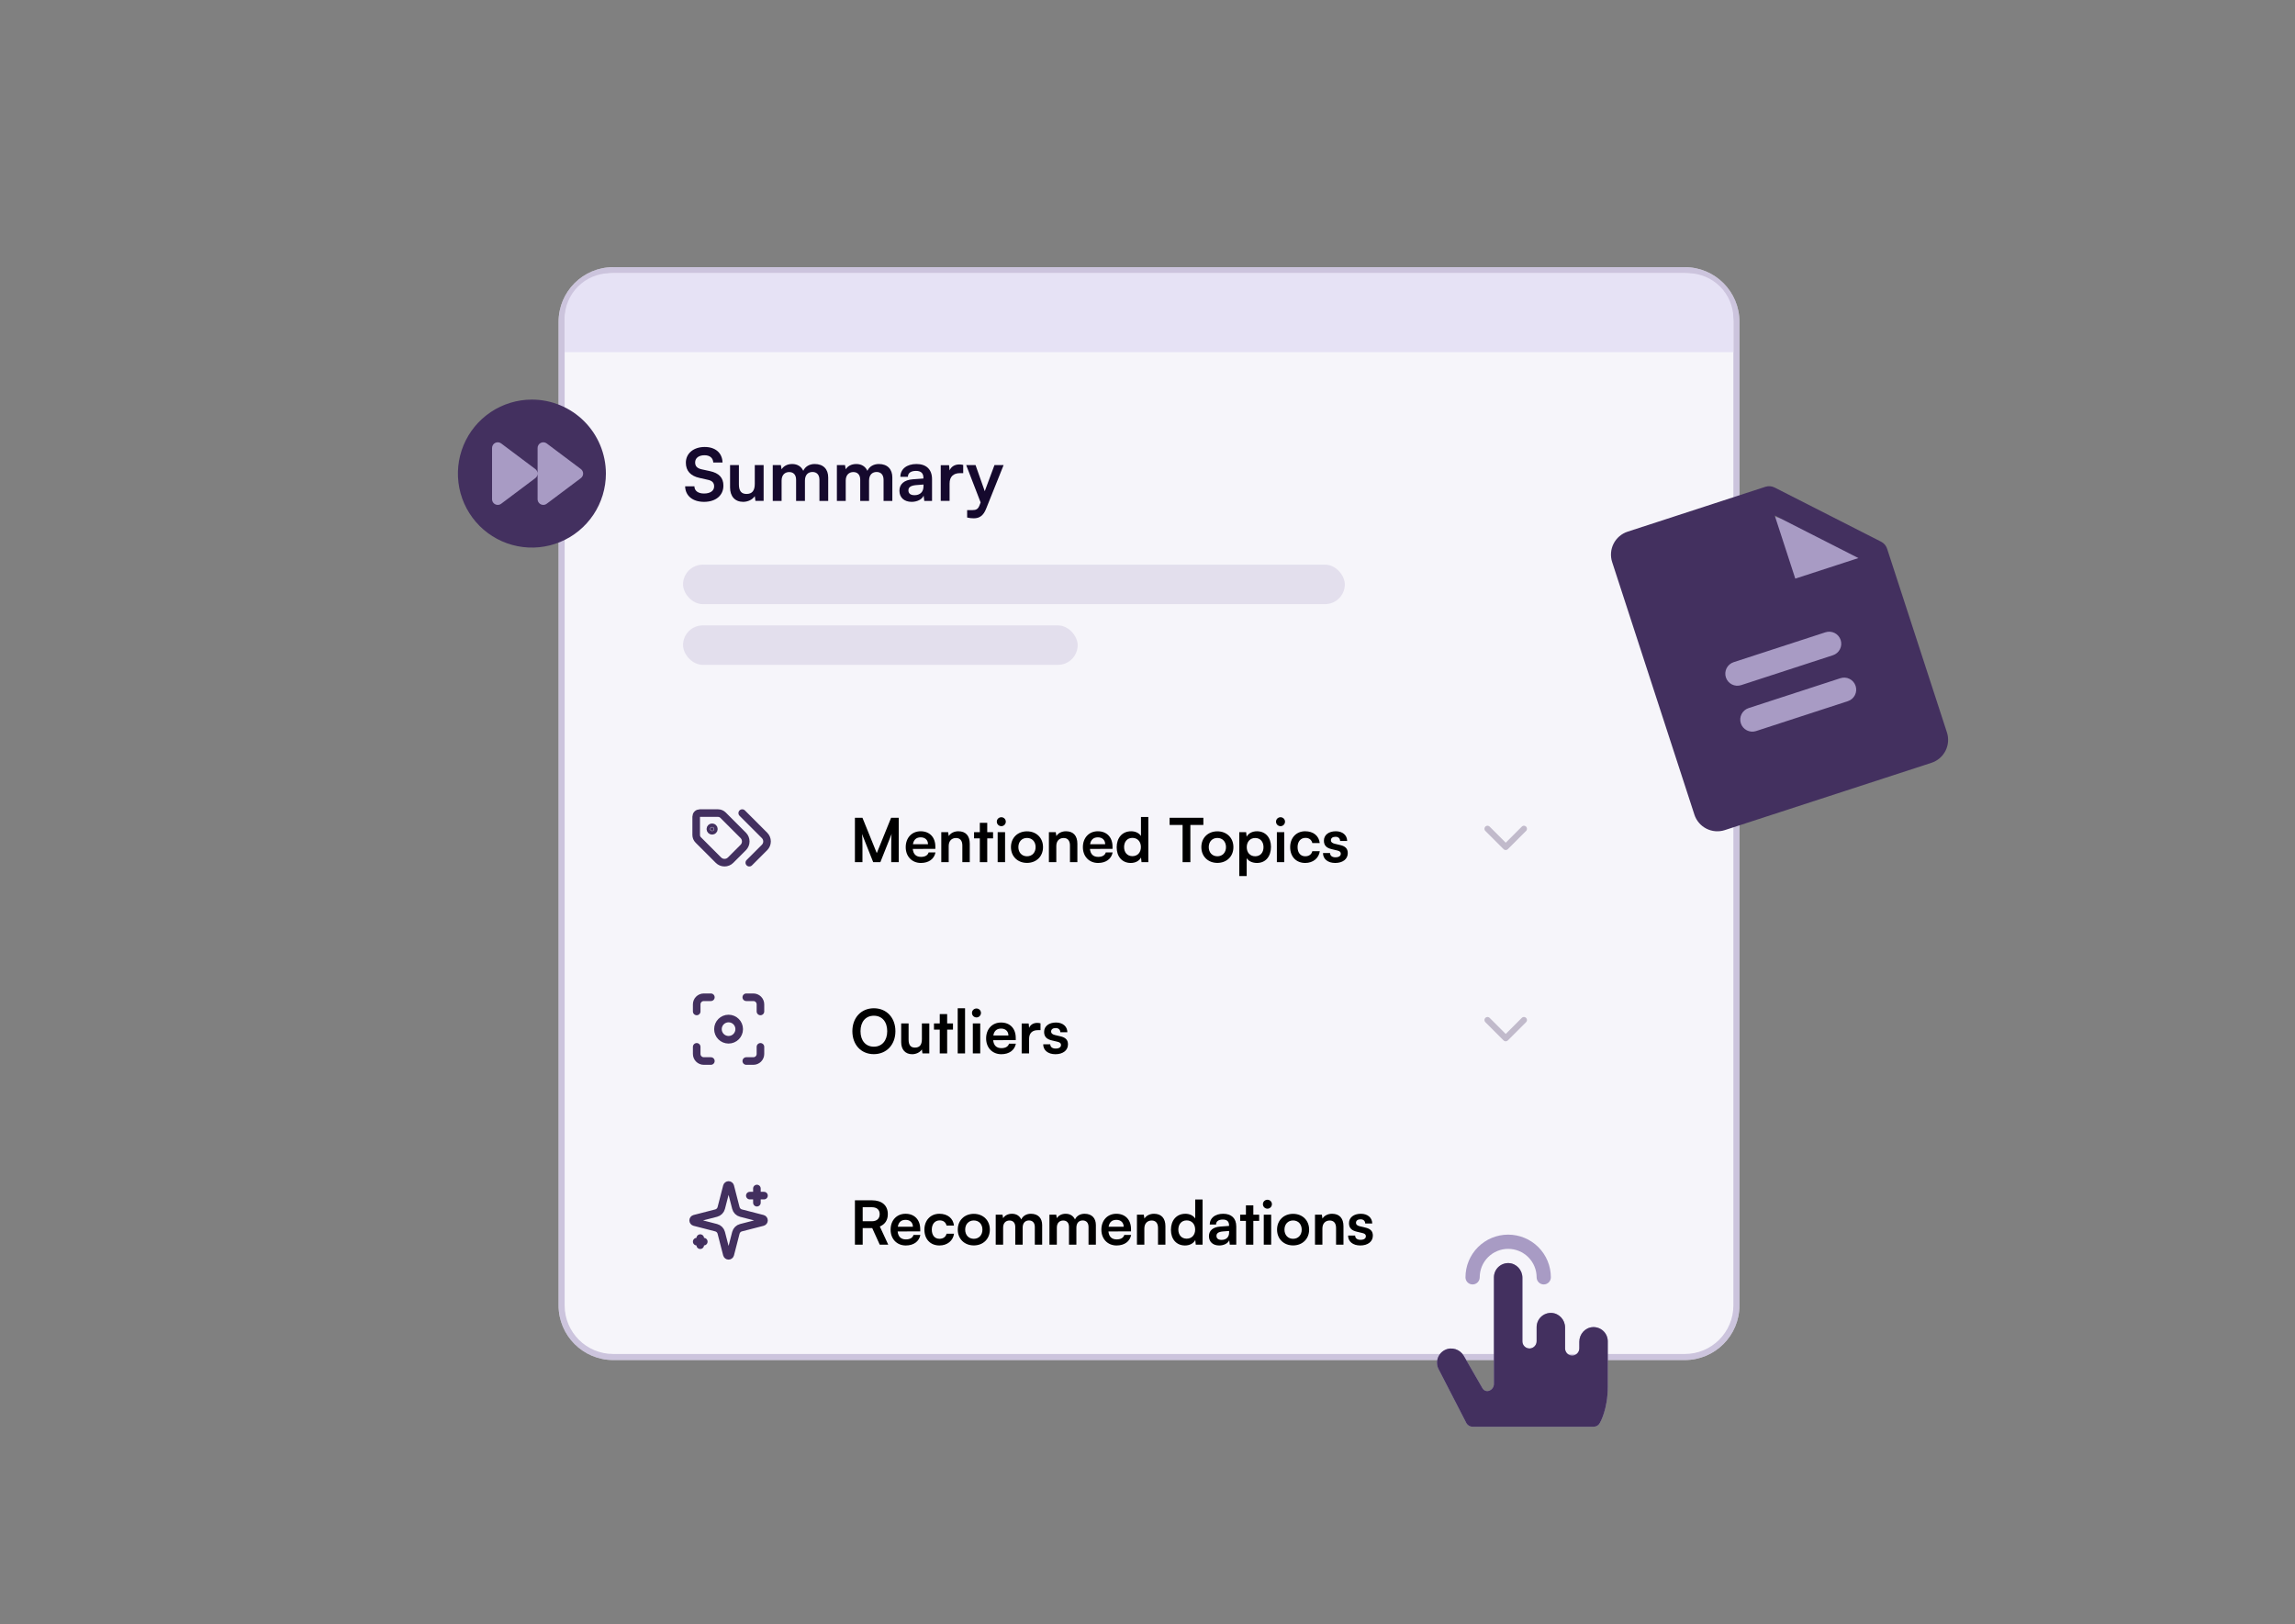 <svg width="756" height="535" viewBox="0 0 756 535" fill="none" xmlns="http://www.w3.org/2000/svg">
<rect x="0" y="0" width="756" height="535" fill="#808080" stroke="none"/>
<path d="M184 106C184 96.059 192.059 88 202 88H555C564.941 88 573 96.059 573 106V430C573 439.941 564.941 448 555 448H202C192.059 448 184 439.941 184 430V106Z" fill="#F6F5FA"/>
<path d="M202 89H555C564.389 89 572 96.611 572 106V430C572 439.389 564.389 447 555 447H202C192.611 447 185 439.389 185 430V106C185 96.611 192.611 89 202 89Z" stroke="#A99BC4" stroke-opacity="0.54" stroke-width="2"/>
<path d="M186 105C186 96.716 192.716 90 201 90H556C564.284 90 571 96.716 571 105V116H186V105Z" fill="#E6E2F5"/>
<path d="M318.588 170.467V168.031H320.331C321.477 168.031 322.193 167.769 322.695 166.384L323.029 165.5L318.277 153.203H321.358L324.39 161.799L327.59 153.203H330.598L324.82 167.625C323.936 169.822 322.695 170.729 320.761 170.729C319.949 170.729 319.232 170.634 318.588 170.467Z" fill="#15092D"/>
<path d="M317.293 153.155V155.854H316.218C314.117 155.854 312.804 156.976 312.804 159.268V164.999H309.891V153.227H312.637L312.804 154.946C313.305 153.776 314.427 152.988 316.003 152.988C316.409 152.988 316.815 153.036 317.293 153.155Z" fill="#15092D"/>
<path d="M300.317 165.31C297.809 165.31 296.281 163.853 296.281 161.633C296.281 159.46 297.857 158.099 300.651 157.884L304.185 157.621V157.359C304.185 155.759 303.23 155.114 301.749 155.114C300.03 155.114 299.075 155.83 299.075 157.072H296.592C296.592 154.517 298.693 152.846 301.893 152.846C305.068 152.846 307.026 154.565 307.026 157.836V165H304.471L304.256 163.256C303.755 164.474 302.155 165.31 300.317 165.31ZM301.272 163.113C303.063 163.113 304.209 162.039 304.209 160.224V159.603L301.749 159.794C299.935 159.961 299.242 160.558 299.242 161.513C299.242 162.588 299.958 163.113 301.272 163.113Z" fill="#15092D"/>
<path d="M278.593 165H275.68V153.204H278.354L278.593 154.589C279.19 153.61 280.384 152.846 282.079 152.846C283.87 152.846 285.111 153.729 285.732 155.09C286.329 153.729 287.714 152.846 289.505 152.846C292.37 152.846 293.946 154.565 293.946 157.287V165H291.057V158.051C291.057 156.356 290.15 155.472 288.765 155.472C287.356 155.472 286.281 156.38 286.281 158.314V165H283.368V158.027C283.368 156.38 282.485 155.496 281.1 155.496C279.715 155.496 278.593 156.404 278.593 158.314V165Z" fill="#15092D"/>
<path d="M257.468 165H254.555V153.204H257.229L257.468 154.589C258.065 153.61 259.259 152.846 260.954 152.846C262.745 152.846 263.986 153.729 264.607 155.09C265.204 153.729 266.589 152.846 268.38 152.846C271.245 152.846 272.821 154.565 272.821 157.287V165H269.932V158.051C269.932 156.356 269.025 155.472 267.64 155.472C266.231 155.472 265.156 156.38 265.156 158.314V165H262.243V158.027C262.243 156.38 261.36 155.496 259.975 155.496C258.59 155.496 257.468 156.404 257.468 158.314V165Z" fill="#15092D"/>
<path d="M248.635 153.203H251.548V164.999H248.849L248.635 163.423C247.918 164.545 246.39 165.309 244.814 165.309C242.092 165.309 240.492 163.471 240.492 160.581V153.203H243.405V159.555C243.405 161.799 244.289 162.707 245.912 162.707C247.751 162.707 248.635 161.632 248.635 159.387V153.203Z" fill="#15092D"/>
<path d="M225.93 152.416C225.93 149.36 228.461 147.234 232.138 147.234C235.672 147.234 237.917 149.192 238.012 152.344H234.956C234.884 150.84 233.81 149.956 232.091 149.956C230.204 149.956 228.987 150.864 228.987 152.32C228.987 153.562 229.655 154.254 231.112 154.589L233.858 155.186C236.842 155.83 238.299 157.359 238.299 159.961C238.299 163.209 235.768 165.31 231.924 165.31C228.199 165.31 225.763 163.328 225.691 160.2H228.748C228.772 161.68 229.966 162.564 231.924 162.564C233.953 162.564 235.243 161.68 235.243 160.224C235.243 159.054 234.646 158.361 233.213 158.051L230.443 157.43C227.482 156.786 225.93 155.09 225.93 152.416Z" fill="#15092D"/>
<rect x="225" y="186" width="218" height="13" rx="6.5" fill="#A89AC4" fill-opacity="0.24"/>
<rect x="225" y="206" width="130" height="13" rx="6.5" fill="#A89AC4" fill-opacity="0.24"/>
<path d="M435.812 280.998H438.133C438.153 281.858 438.793 282.398 439.913 282.398C441.053 282.398 441.673 281.938 441.673 281.218C441.673 280.718 441.413 280.358 440.533 280.158L438.753 279.738C436.973 279.338 436.113 278.498 436.113 276.918C436.113 274.978 437.753 273.818 440.033 273.818C442.253 273.818 443.753 275.098 443.773 277.018H441.452C441.432 276.178 440.872 275.638 439.932 275.638C438.972 275.638 438.413 276.078 438.413 276.818C438.413 277.378 438.853 277.738 439.693 277.938L441.473 278.358C443.133 278.738 443.973 279.498 443.973 281.018C443.973 283.018 442.273 284.258 439.833 284.258C437.373 284.258 435.812 282.938 435.812 280.998Z" fill="black"/>
<path d="M424.996 279.038C424.996 275.978 427.016 273.818 429.936 273.818C432.636 273.818 434.476 275.318 434.736 277.698H432.296C432.016 276.578 431.196 275.998 430.036 275.998C428.476 275.998 427.436 277.178 427.436 279.038C427.436 280.898 428.396 282.058 429.956 282.058C431.176 282.058 432.036 281.458 432.296 280.378H434.756C434.456 282.678 432.536 284.258 429.956 284.258C426.956 284.258 424.996 282.178 424.996 279.038Z" fill="black"/>
<path d="M421.836 272.139C420.996 272.139 420.336 271.479 420.336 270.659C420.336 269.839 420.996 269.199 421.836 269.199C422.636 269.199 423.296 269.839 423.296 270.659C423.296 271.479 422.636 272.139 421.836 272.139ZM420.616 283.999V274.119H423.056V283.999H420.616Z" fill="black"/>
<path d="M408.234 288.578V274.118H410.494L410.654 275.618C411.254 274.478 412.554 273.818 414.054 273.818C416.834 273.818 418.674 275.838 418.674 278.938C418.674 282.018 416.994 284.258 414.054 284.258C412.574 284.258 411.294 283.678 410.674 282.678V288.578H408.234ZM410.694 279.058C410.694 280.838 411.794 282.058 413.474 282.058C415.194 282.058 416.214 280.818 416.214 279.058C416.214 277.298 415.194 276.038 413.474 276.038C411.794 276.038 410.694 277.278 410.694 279.058Z" fill="black"/>
<path d="M395.738 279.04C395.738 275.96 397.958 273.84 401.018 273.84C404.078 273.84 406.298 275.96 406.298 279.04C406.298 282.12 404.078 284.24 401.018 284.24C397.958 284.24 395.738 282.12 395.738 279.04ZM398.178 279.04C398.178 280.84 399.338 282.06 401.018 282.06C402.698 282.06 403.858 280.84 403.858 279.04C403.858 277.24 402.698 276.02 401.018 276.02C399.338 276.02 398.178 277.24 398.178 279.04Z" fill="black"/>
<path d="M385.281 271.739V269.379H396.401V271.739H392.121V283.999H389.561V271.739H385.281Z" fill="black"/>
<path d="M372.488 284.259C369.628 284.259 367.848 282.159 367.848 279.099C367.848 276.019 369.648 273.819 372.628 273.819C374.008 273.819 375.228 274.399 375.848 275.379V269.119H378.268V283.999H376.028L375.868 282.459C375.268 283.599 373.988 284.259 372.488 284.259ZM373.028 282.019C374.728 282.019 375.828 280.799 375.828 279.019C375.828 277.239 374.728 275.999 373.028 275.999C371.328 275.999 370.288 277.259 370.288 279.019C370.288 280.779 371.328 282.019 373.028 282.019Z" fill="black"/>
<path d="M361.715 284.258C358.775 284.258 356.715 282.118 356.715 279.058C356.715 275.958 358.735 273.818 361.635 273.818C364.595 273.818 366.475 275.798 366.475 278.878V279.618L359.035 279.638C359.215 281.378 360.135 282.258 361.755 282.258C363.095 282.258 363.975 281.738 364.255 280.798H366.515C366.095 282.958 364.295 284.258 361.715 284.258ZM361.655 275.818C360.215 275.818 359.335 276.598 359.095 278.078H364.055C364.055 276.718 363.115 275.818 361.655 275.818Z" fill="black"/>
<path d="M347.96 283.998H345.52V274.118H347.78L347.98 275.398C348.6 274.398 349.8 273.818 351.14 273.818C353.62 273.818 354.9 275.358 354.9 277.918V283.998H352.46V278.498C352.46 276.838 351.64 276.038 350.38 276.038C348.88 276.038 347.96 277.078 347.96 278.678V283.998Z" fill="black"/>
<path d="M333.023 279.04C333.023 275.96 335.243 273.84 338.303 273.84C341.363 273.84 343.583 275.96 343.583 279.04C343.583 282.12 341.363 284.24 338.303 284.24C335.243 284.24 333.023 282.12 333.023 279.04ZM335.463 279.04C335.463 280.84 336.623 282.06 338.303 282.06C339.983 282.06 341.143 280.84 341.143 279.04C341.143 277.24 339.983 276.02 338.303 276.02C336.623 276.02 335.463 277.24 335.463 279.04Z" fill="black"/>
<path d="M329.863 272.139C329.023 272.139 328.363 271.479 328.363 270.659C328.363 269.839 329.023 269.199 329.863 269.199C330.663 269.199 331.323 269.839 331.323 270.659C331.323 271.479 330.663 272.139 329.863 272.139ZM328.643 283.999V274.119H331.083V283.999H328.643Z" fill="black"/>
<path d="M325.207 283.999H322.767V276.159H320.867V274.119H322.767V271.039H325.207V274.119H327.127V276.159H325.207V283.999Z" fill="black"/>
<path d="M312.51 283.998H310.07V274.118H312.33L312.53 275.398C313.15 274.398 314.35 273.818 315.69 273.818C318.17 273.818 319.45 275.358 319.45 277.918V283.998H317.01V278.498C317.01 276.838 316.19 276.038 314.93 276.038C313.43 276.038 312.51 277.078 312.51 278.678V283.998Z" fill="black"/>
<path d="M303.355 284.258C300.415 284.258 298.355 282.118 298.355 279.058C298.355 275.958 300.375 273.818 303.275 273.818C306.235 273.818 308.115 275.798 308.115 278.878V279.618L300.675 279.638C300.855 281.378 301.775 282.258 303.395 282.258C304.735 282.258 305.615 281.738 305.895 280.798H308.155C307.735 282.958 305.935 284.258 303.355 284.258ZM303.295 275.818C301.855 275.818 300.975 276.598 300.735 278.078H305.695C305.695 276.718 304.755 275.818 303.295 275.818Z" fill="black"/>
<path d="M284.101 283.999H281.621V269.379H284.101L288.821 281.019L293.541 269.379H296.061V283.999H293.581V279.499C293.581 276.559 293.581 275.699 293.721 274.659L290.001 283.999H287.641L283.941 274.679C284.081 275.559 284.101 276.939 284.101 278.759V283.999Z" fill="black"/>
<path d="M343.645 343.998H345.965C345.985 344.858 346.625 345.398 347.745 345.398C348.885 345.398 349.505 344.938 349.505 344.218C349.505 343.718 349.245 343.358 348.365 343.158L346.585 342.738C344.805 342.338 343.945 341.498 343.945 339.918C343.945 337.978 345.585 336.818 347.865 336.818C350.085 336.818 351.585 338.098 351.605 340.018H349.285C349.265 339.178 348.705 338.638 347.765 338.638C346.805 338.638 346.245 339.078 346.245 339.818C346.245 340.378 346.685 340.738 347.525 340.938L349.305 341.358C350.965 341.738 351.805 342.498 351.805 344.018C351.805 346.018 350.105 347.258 347.665 347.258C345.205 347.258 343.645 345.938 343.645 343.998Z" fill="black"/>
<path d="M342.755 337.079V339.339H341.855C340.095 339.339 338.995 340.279 338.995 342.199V346.999H336.555V337.139H338.855L338.995 338.579C339.415 337.599 340.355 336.939 341.675 336.939C342.015 336.939 342.355 336.979 342.755 337.079Z" fill="black"/>
<path d="M329.84 347.258C326.9 347.258 324.84 345.118 324.84 342.058C324.84 338.958 326.86 336.818 329.76 336.818C332.72 336.818 334.6 338.798 334.6 341.878V342.618L327.16 342.638C327.34 344.378 328.26 345.258 329.88 345.258C331.22 345.258 332.1 344.738 332.38 343.798H334.64C334.22 345.958 332.42 347.258 329.84 347.258ZM329.78 338.818C328.34 338.818 327.46 339.598 327.22 341.078H332.18C332.18 339.718 331.24 338.818 329.78 338.818Z" fill="black"/>
<path d="M321.68 335.139C320.84 335.139 320.18 334.479 320.18 333.659C320.18 332.839 320.84 332.199 321.68 332.199C322.48 332.199 323.14 332.839 323.14 333.659C323.14 334.479 322.48 335.139 321.68 335.139ZM320.46 346.999V337.119H322.9V346.999H320.46Z" fill="black"/>
<path d="M317.9 346.999H315.48V332.119H317.9V346.999Z" fill="black"/>
<path d="M312.004 346.999H309.564V339.159H307.664V337.119H309.564V334.039H312.004V337.119H313.924V339.159H312.004V346.999Z" fill="black"/>
<path d="M303.683 337.119H306.123V346.999H303.863L303.683 345.679C303.083 346.619 301.803 347.259 300.483 347.259C298.203 347.259 296.863 345.719 296.863 343.299V337.119H299.303V342.439C299.303 344.319 300.043 345.079 301.403 345.079C302.943 345.079 303.683 344.179 303.683 342.299V337.119Z" fill="black"/>
<path d="M294.961 339.679C294.961 344.119 292.041 347.239 287.841 347.239C283.661 347.239 280.781 344.139 280.781 339.679C280.781 335.239 283.681 332.119 287.861 332.119C292.041 332.119 294.961 335.219 294.961 339.679ZM292.261 339.679C292.261 336.559 290.541 334.579 287.861 334.579C285.181 334.579 283.461 336.559 283.461 339.679C283.461 342.799 285.181 344.779 287.861 344.779C290.541 344.779 292.261 342.759 292.261 339.679Z" fill="black"/>
<path d="M444.074 406.998H446.394C446.414 407.858 447.054 408.398 448.174 408.398C449.314 408.398 449.934 407.938 449.934 407.218C449.934 406.718 449.674 406.358 448.794 406.158L447.014 405.738C445.234 405.338 444.374 404.498 444.374 402.918C444.374 400.978 446.014 399.818 448.294 399.818C450.514 399.818 452.014 401.098 452.034 403.018H449.714C449.694 402.178 449.134 401.638 448.194 401.638C447.234 401.638 446.674 402.078 446.674 402.818C446.674 403.378 447.114 403.738 447.954 403.938L449.734 404.358C451.394 404.738 452.234 405.498 452.234 407.018C452.234 409.018 450.534 410.258 448.094 410.258C445.634 410.258 444.074 408.938 444.074 406.998Z" fill="black"/>
<path d="M435.616 409.998H433.176V400.118H435.436L435.636 401.398C436.256 400.398 437.456 399.818 438.796 399.818C441.276 399.818 442.556 401.358 442.556 403.918V409.998H440.116V404.498C440.116 402.838 439.296 402.038 438.036 402.038C436.536 402.038 435.616 403.078 435.616 404.678V409.998Z" fill="black"/>
<path d="M420.68 405.04C420.68 401.96 422.9 399.84 425.96 399.84C429.02 399.84 431.24 401.96 431.24 405.04C431.24 408.12 429.02 410.24 425.96 410.24C422.9 410.24 420.68 408.12 420.68 405.04ZM423.12 405.04C423.12 406.84 424.28 408.06 425.96 408.06C427.64 408.06 428.8 406.84 428.8 405.04C428.8 403.24 427.64 402.02 425.96 402.02C424.28 402.02 423.12 403.24 423.12 405.04Z" fill="black"/>
<path d="M417.52 398.139C416.68 398.139 416.02 397.479 416.02 396.659C416.02 395.839 416.68 395.199 417.52 395.199C418.32 395.199 418.98 395.839 418.98 396.659C418.98 397.479 418.32 398.139 417.52 398.139ZM416.3 409.999V400.119H418.74V409.999H416.3Z" fill="black"/>
<path d="M412.863 409.999H410.423V402.159H408.523V400.119H410.423V397.039H412.863V400.119H414.783V402.159H412.863V409.999Z" fill="black"/>
<path d="M401.622 410.258C399.522 410.258 398.242 409.038 398.242 407.178C398.242 405.358 399.562 404.218 401.902 404.038L404.862 403.818V403.598C404.862 402.258 404.062 401.718 402.822 401.718C401.382 401.718 400.582 402.318 400.582 403.358H398.502C398.502 401.218 400.262 399.818 402.942 399.818C405.602 399.818 407.242 401.258 407.242 403.998V409.998H405.102L404.922 408.538C404.502 409.558 403.162 410.258 401.622 410.258ZM402.422 408.418C403.922 408.418 404.882 407.518 404.882 405.998V405.478L402.822 405.638C401.302 405.778 400.722 406.278 400.722 407.078C400.722 407.978 401.322 408.418 402.422 408.418Z" fill="black"/>
<path d="M390.359 410.259C387.499 410.259 385.719 408.159 385.719 405.099C385.719 402.019 387.519 399.819 390.499 399.819C391.879 399.819 393.099 400.399 393.719 401.379V395.119H396.139V409.999H393.899L393.739 408.459C393.139 409.599 391.859 410.259 390.359 410.259ZM390.899 408.019C392.599 408.019 393.699 406.799 393.699 405.019C393.699 403.239 392.599 401.999 390.899 401.999C389.199 401.999 388.159 403.259 388.159 405.019C388.159 406.779 389.199 408.019 390.899 408.019Z" fill="black"/>
<path d="M376.963 409.998H374.523V400.118H376.783L376.983 401.398C377.603 400.398 378.803 399.818 380.143 399.818C382.623 399.818 383.903 401.358 383.903 403.918V409.998H381.463V404.498C381.463 402.838 380.643 402.038 379.383 402.038C377.883 402.038 376.963 403.078 376.963 404.678V409.998Z" fill="black"/>
<path d="M367.809 410.258C364.869 410.258 362.809 408.118 362.809 405.058C362.809 401.958 364.829 399.818 367.729 399.818C370.689 399.818 372.569 401.798 372.569 404.878V405.618L365.129 405.638C365.309 407.378 366.229 408.258 367.849 408.258C369.189 408.258 370.069 407.738 370.349 406.798H372.609C372.189 408.958 370.389 410.258 367.809 410.258ZM367.749 401.818C366.309 401.818 365.429 402.598 365.189 404.078H370.149C370.149 402.718 369.209 401.818 367.749 401.818Z" fill="black"/>
<path d="M348.135 409.998H345.695V400.118H347.935L348.135 401.278C348.635 400.458 349.635 399.818 351.055 399.818C352.555 399.818 353.595 400.558 354.115 401.698C354.615 400.558 355.775 399.818 357.275 399.818C359.675 399.818 360.995 401.258 360.995 403.538V409.998H358.575V404.178C358.575 402.758 357.815 402.018 356.655 402.018C355.475 402.018 354.575 402.778 354.575 404.398V409.998H352.135V404.158C352.135 402.778 351.395 402.038 350.235 402.038C349.075 402.038 348.135 402.798 348.135 404.398V409.998Z" fill="black"/>
<path d="M330.44 409.998H328V400.118H330.24L330.44 401.278C330.94 400.458 331.94 399.818 333.36 399.818C334.86 399.818 335.9 400.558 336.42 401.698C336.92 400.558 338.08 399.818 339.58 399.818C341.98 399.818 343.3 401.258 343.3 403.538V409.998H340.88V404.178C340.88 402.758 340.12 402.018 338.96 402.018C337.78 402.018 336.88 402.778 336.88 404.398V409.998H334.44V404.158C334.44 402.778 333.7 402.038 332.54 402.038C331.38 402.038 330.44 402.798 330.44 404.398V409.998Z" fill="black"/>
<path d="M315.504 405.04C315.504 401.96 317.724 399.84 320.784 399.84C323.844 399.84 326.064 401.96 326.064 405.04C326.064 408.12 323.844 410.24 320.784 410.24C317.724 410.24 315.504 408.12 315.504 405.04ZM317.944 405.04C317.944 406.84 319.104 408.06 320.784 408.06C322.464 408.06 323.624 406.84 323.624 405.04C323.624 403.24 322.464 402.02 320.784 402.02C319.104 402.02 317.944 403.24 317.944 405.04Z" fill="black"/>
<path d="M304.508 405.038C304.508 401.978 306.528 399.818 309.448 399.818C312.148 399.818 313.988 401.318 314.248 403.698H311.808C311.528 402.578 310.708 401.998 309.548 401.998C307.988 401.998 306.948 403.178 306.948 405.038C306.948 406.898 307.908 408.058 309.468 408.058C310.688 408.058 311.548 407.458 311.808 406.378H314.268C313.968 408.678 312.048 410.258 309.468 410.258C306.468 410.258 304.508 408.178 304.508 405.038Z" fill="black"/>
<path d="M298.375 410.258C295.435 410.258 293.375 408.118 293.375 405.058C293.375 401.958 295.395 399.818 298.295 399.818C301.255 399.818 303.135 401.798 303.135 404.878V405.618L295.695 405.638C295.875 407.378 296.795 408.258 298.415 408.258C299.755 408.258 300.635 407.738 300.915 406.798H303.175C302.755 408.958 300.955 410.258 298.375 410.258ZM298.315 401.818C296.875 401.818 295.995 402.598 295.755 404.078H300.715C300.715 402.718 299.775 401.818 298.315 401.818Z" fill="black"/>
<path d="M284.181 409.999H281.621V395.379H287.201C290.521 395.379 292.461 397.059 292.461 399.939C292.461 401.899 291.541 403.299 289.821 403.999L292.601 409.999H289.801L287.321 404.539H284.181V409.999ZM284.181 397.659V402.279H287.201C288.821 402.279 289.781 401.419 289.781 399.939C289.781 398.479 288.821 397.659 287.201 397.659H284.181Z" fill="black"/>
<path d="M234.582 273.667C234.904 273.667 235.165 273.406 235.165 273.084C235.165 272.762 234.904 272.501 234.582 272.501C234.26 272.501 233.999 272.762 233.999 273.084C233.999 273.406 234.26 273.667 234.582 273.667Z" fill="#43305F"/>
<path d="M244.499 267.834L251.849 275.184C252.11 275.444 252.317 275.753 252.458 276.094C252.599 276.434 252.672 276.799 252.672 277.167C252.672 277.536 252.599 277.901 252.458 278.241C252.317 278.581 252.11 278.891 251.849 279.151L246.832 284.167M238.182 268.518C237.745 268.08 237.151 267.834 236.533 267.834H230.499C230.189 267.834 229.893 267.957 229.674 268.176C229.455 268.394 229.332 268.691 229.332 269.001V275.035C229.332 275.653 229.578 276.247 230.016 276.684L236.67 283.339C237.201 283.866 237.918 284.162 238.665 284.162C239.413 284.162 240.13 283.866 240.66 283.339L244.837 279.162C245.364 278.632 245.66 277.915 245.66 277.167C245.66 276.42 245.364 275.703 244.837 275.172L238.182 268.518ZM235.165 273.084C235.165 273.406 234.904 273.667 234.582 273.667C234.26 273.667 233.999 273.406 233.999 273.084C233.999 272.762 234.26 272.501 234.582 272.501C234.904 272.501 235.165 272.762 235.165 273.084Z" stroke="#43305F" stroke-width="2.5" stroke-linecap="round" stroke-linejoin="round"/>
<path d="M229.5 333.167V330.833C229.5 330.214 229.746 329.621 230.183 329.183C230.621 328.746 231.214 328.5 231.833 328.5H234.167M245.833 328.5H248.167C248.786 328.5 249.379 328.746 249.817 329.183C250.254 329.621 250.5 330.214 250.5 330.833V333.167M250.5 344.833V347.167C250.5 347.786 250.254 348.379 249.817 348.817C249.379 349.254 248.786 349.5 248.167 349.5H245.833M234.167 349.5H231.833C231.214 349.5 230.621 349.254 230.183 348.817C229.746 348.379 229.5 347.786 229.5 347.167V344.833M243.5 339C243.5 340.933 241.933 342.5 240 342.5C238.067 342.5 236.5 340.933 236.5 339C236.5 337.067 238.067 335.5 240 335.5C241.933 335.5 243.5 337.067 243.5 339Z" stroke="#43305F" stroke-width="2.5" stroke-linecap="round" stroke-linejoin="round"/>
<path d="M249.334 391.501V396.168M251.667 393.834H247.001M230.667 407.834V410.168M231.834 409.001H229.501M237.594 406.084C237.49 405.681 237.279 405.312 236.985 405.017C236.69 404.722 236.321 404.512 235.917 404.408L228.76 402.562C228.638 402.527 228.53 402.454 228.454 402.353C228.377 402.251 228.336 402.128 228.336 402.001C228.336 401.874 228.377 401.751 228.454 401.649C228.53 401.548 228.638 401.474 228.76 401.44L235.917 399.593C236.321 399.489 236.689 399.279 236.984 398.984C237.279 398.689 237.49 398.321 237.594 397.918L239.44 390.76C239.474 390.638 239.547 390.53 239.649 390.453C239.75 390.376 239.874 390.334 240.001 390.334C240.129 390.334 240.253 390.376 240.354 390.453C240.455 390.53 240.529 390.638 240.563 390.76L242.408 397.918C242.512 398.321 242.722 398.69 243.017 398.985C243.312 399.28 243.68 399.49 244.084 399.594L251.242 401.439C251.365 401.473 251.473 401.546 251.551 401.648C251.628 401.749 251.67 401.873 251.67 402.001C251.67 402.129 251.628 402.253 251.551 402.354C251.473 402.456 251.365 402.529 251.242 402.563L244.084 404.408C243.68 404.512 243.312 404.722 243.017 405.017C242.722 405.312 242.512 405.681 242.408 406.084L240.562 413.242C240.528 413.364 240.454 413.472 240.353 413.549C240.251 413.626 240.128 413.668 240 413.668C239.873 413.668 239.749 413.626 239.648 413.549C239.546 413.472 239.473 413.364 239.438 413.242L237.594 406.084Z" stroke="#43305F" stroke-width="2.5" stroke-linecap="round" stroke-linejoin="round"/>
<path d="M490 273L496 279L502 273" stroke="#43305F" stroke-opacity="0.3" stroke-width="2" stroke-linecap="round" stroke-linejoin="round"/>
<path d="M490 336L496 342L502 336" stroke="#43305F" stroke-opacity="0.3" stroke-width="2" stroke-linecap="round" stroke-linejoin="round"/>
<g clip-path="url(#clip0_3403_616)">
<path d="M554.93 216.714L580.041 168.916L618.388 179.956L628.178 231.187L577.079 250.706L554.93 216.714Z" fill="#A89BC4"/>
<path d="M619.66 178.434L584.573 160.586C584.107 160.349 583.599 160.207 583.078 160.166C582.557 160.126 582.034 160.189 581.537 160.351L536.164 175.127C534.158 175.78 532.494 177.203 531.538 179.083C530.581 180.964 530.411 183.146 531.064 185.152L558.154 268.337C558.807 270.342 560.23 272.006 562.11 272.963C563.99 273.919 566.173 274.089 568.179 273.436L636.239 251.272C638.245 250.619 639.909 249.196 640.865 247.316C641.821 245.436 641.992 243.253 641.339 241.247L621.637 180.749C621.476 180.252 621.218 179.792 620.879 179.395C620.54 178.998 620.125 178.671 619.66 178.434ZM608.714 230.961L578.465 240.812C577.462 241.138 576.371 241.053 575.431 240.575C574.491 240.097 573.779 239.265 573.453 238.262C573.126 237.259 573.211 236.168 573.689 235.228C574.167 234.288 574.999 233.576 576.002 233.25L606.251 223.399C607.254 223.072 608.346 223.157 609.286 223.636C610.226 224.114 610.937 224.946 611.264 225.949C611.59 226.951 611.505 228.043 611.027 228.983C610.549 229.923 609.717 230.634 608.714 230.961ZM603.789 215.837L573.54 225.687C572.537 226.014 571.445 225.929 570.505 225.45C569.565 224.972 568.854 224.14 568.527 223.137C568.201 222.135 568.286 221.043 568.764 220.103C569.242 219.163 570.074 218.452 571.077 218.125L601.326 208.274C602.329 207.948 603.42 208.033 604.36 208.511C605.3 208.989 606.012 209.821 606.338 210.824C606.665 211.827 606.58 212.918 606.102 213.858C605.623 214.798 604.791 215.51 603.789 215.837ZM591.388 190.6L584.616 169.804L612.184 183.828L591.388 190.6Z" fill="#43305F"/>
</g>
<rect x="161.285" y="143.143" width="31.071" height="26.786" fill="#A89BC4"/>
<path d="M175.215 131.625C170.394 131.625 165.681 133.055 161.673 135.733C157.664 138.411 154.54 142.218 152.695 146.672C150.85 151.126 150.368 156.027 151.308 160.755C152.249 165.484 154.57 169.827 157.979 173.236C161.388 176.645 165.731 178.966 170.46 179.907C175.188 180.847 180.089 180.364 184.543 178.52C188.997 176.675 192.804 173.55 195.482 169.542C198.16 165.534 199.59 160.821 199.59 156C199.583 149.537 197.013 143.342 192.443 138.772C187.873 134.202 181.677 131.632 175.215 131.625ZM191.34 157.5L180.09 165.937C179.765 166.181 179.371 166.312 178.965 166.312C178.468 166.312 177.991 166.115 177.639 165.763C177.287 165.412 177.09 164.935 177.09 164.438V156C177.09 156.291 177.022 156.578 176.892 156.839C176.762 157.099 176.573 157.325 176.34 157.5L165.09 165.937C164.765 166.181 164.371 166.312 163.965 166.312C163.468 166.312 162.991 166.115 162.639 165.763C162.287 165.412 162.09 164.935 162.09 164.438V147.562C162.09 147.214 162.187 146.873 162.37 146.577C162.553 146.281 162.815 146.041 163.126 145.885C163.438 145.73 163.786 145.664 164.133 145.695C164.48 145.726 164.811 145.854 165.09 146.062L176.34 154.5C176.573 154.675 176.762 154.901 176.892 155.161C177.022 155.422 177.09 155.709 177.09 156V147.562C177.09 147.214 177.187 146.873 177.37 146.577C177.553 146.281 177.815 146.041 178.126 145.885C178.438 145.73 178.786 145.664 179.133 145.695C179.48 145.726 179.811 145.854 180.09 146.062L191.34 154.5C191.573 154.675 191.762 154.901 191.892 155.161C192.022 155.422 192.09 155.709 192.09 156C192.09 156.291 192.022 156.578 191.892 156.839C191.762 157.099 191.573 157.325 191.34 157.5Z" fill="#43305F"/>
<path d="M482.746 420.75C482.746 417.02 484.228 413.444 486.865 410.806C489.502 408.169 493.079 406.688 496.809 406.688C500.538 406.688 504.115 408.169 506.752 410.806C509.39 413.444 510.871 417.02 510.871 420.75C510.871 421.372 510.624 421.968 510.185 422.407C509.745 422.847 509.149 423.094 508.527 423.094C507.906 423.094 507.31 422.847 506.87 422.407C506.431 421.968 506.184 421.372 506.184 420.75C506.184 418.264 505.196 415.879 503.438 414.121C501.68 412.363 499.295 411.375 496.809 411.375C494.322 411.375 491.938 412.363 490.18 414.121C488.421 415.879 487.434 418.264 487.434 420.75C487.434 421.372 487.187 421.968 486.747 422.407C486.308 422.847 485.712 423.094 485.09 423.094C484.468 423.094 483.872 422.847 483.433 422.407C482.993 421.968 482.746 421.372 482.746 420.75ZM524.708 437.156C522.186 437.273 520.246 439.447 520.246 441.97V444.103C520.254 444.707 520.033 445.293 519.627 445.741C519.221 446.19 518.66 446.468 518.058 446.52C517.737 446.541 517.416 446.496 517.113 446.388C516.81 446.28 516.533 446.11 516.299 445.89C516.065 445.671 515.878 445.405 515.751 445.11C515.623 444.815 515.558 444.497 515.559 444.176V437.288C515.559 434.766 513.619 432.601 511.097 432.475C510.463 432.444 509.83 432.543 509.235 432.764C508.64 432.986 508.097 433.325 507.638 433.763C507.178 434.201 506.812 434.727 506.563 435.311C506.313 435.894 506.184 436.522 506.184 437.156V441.765C506.192 442.37 505.971 442.955 505.565 443.403C505.159 443.852 504.598 444.13 503.995 444.182C503.675 444.203 503.353 444.158 503.051 444.05C502.748 443.942 502.471 443.772 502.237 443.553C502.002 443.333 501.816 443.067 501.688 442.772C501.561 442.477 501.495 442.159 501.496 441.838V420.882C501.496 418.359 499.557 416.194 497.034 416.068C496.4 416.038 495.767 416.136 495.172 416.358C494.578 416.579 494.034 416.919 493.575 417.357C493.116 417.795 492.75 418.321 492.5 418.904C492.25 419.488 492.121 420.115 492.121 420.75V455.83C492.128 456.397 491.934 456.948 491.574 457.386C491.214 457.823 490.71 458.119 490.152 458.221H490.117C489.768 458.26 489.414 458.195 489.101 458.034C488.789 457.873 488.531 457.623 488.359 457.315L482.207 446.64C480.947 444.454 478.182 443.543 475.938 444.7C475.37 444.989 474.868 445.389 474.461 445.878C474.054 446.367 473.75 446.934 473.569 447.543C473.388 448.153 473.333 448.794 473.407 449.426C473.481 450.057 473.683 450.668 474.001 451.219L483.068 468.812C483.275 469.164 483.571 469.456 483.925 469.659C484.28 469.862 484.681 469.969 485.09 469.969H524.934C525.369 469.969 525.796 469.848 526.166 469.619C526.537 469.391 526.836 469.063 527.031 468.674C527.137 468.463 529.621 464.262 529.621 456.765V441.844C529.622 441.209 529.494 440.58 529.244 439.996C528.995 439.412 528.629 438.885 528.169 438.447C527.71 438.008 527.166 437.668 526.571 437.446C525.976 437.224 525.342 437.126 524.708 437.156Z" fill="#A89BC4"/>
<path d="M524.708 437.156C522.186 437.273 520.246 439.447 520.246 441.97V444.103C520.254 444.707 520.033 445.293 519.627 445.741C519.221 446.19 518.66 446.468 518.058 446.52C517.737 446.541 517.416 446.496 517.113 446.388C516.81 446.28 516.533 446.11 516.299 445.89C516.065 445.671 515.878 445.405 515.751 445.11C515.623 444.815 515.558 444.497 515.559 444.176V437.288C515.559 434.766 513.619 432.601 511.097 432.475C510.463 432.444 509.83 432.543 509.235 432.764C508.64 432.986 508.097 433.325 507.638 433.763C507.178 434.201 506.812 434.727 506.563 435.311C506.313 435.894 506.184 436.522 506.184 437.156V441.765C506.192 442.37 505.971 442.955 505.565 443.403C505.159 443.852 504.598 444.13 503.995 444.182C503.675 444.203 503.353 444.158 503.051 444.05C502.748 443.942 502.471 443.772 502.237 443.553C502.002 443.333 501.816 443.067 501.688 442.772C501.561 442.477 501.495 442.159 501.496 441.838V420.882C501.496 418.359 499.557 416.194 497.034 416.068C496.4 416.038 495.767 416.136 495.172 416.358C494.578 416.579 494.034 416.919 493.575 417.357C493.116 417.795 492.75 418.321 492.5 418.904C492.25 419.488 492.121 420.115 492.121 420.75V455.83C492.128 456.397 491.934 456.948 491.574 457.386C491.214 457.823 490.71 458.119 490.152 458.221H490.117C489.768 458.26 489.414 458.195 489.101 458.034C488.789 457.873 488.531 457.623 488.359 457.315L482.207 446.64C480.947 444.454 478.182 443.543 475.938 444.7C475.37 444.989 474.868 445.389 474.461 445.878C474.054 446.367 473.75 446.934 473.569 447.543C473.388 448.153 473.333 448.794 473.407 449.426C473.481 450.057 473.683 450.668 474.001 451.219L483.068 468.812C483.275 469.164 483.571 469.456 483.925 469.659C484.28 469.862 484.681 469.969 485.09 469.969H524.934C525.369 469.969 525.796 469.848 526.166 469.619C526.537 469.391 526.836 469.063 527.031 468.674C527.137 468.463 529.621 464.262 529.621 456.765V441.844C529.622 441.209 529.494 440.58 529.244 439.996C528.995 439.412 528.629 438.885 528.169 438.447C527.71 438.008 527.166 437.668 526.571 437.446C525.976 437.224 525.342 437.126 524.708 437.156Z" fill="#43305F"/>
<defs>
<clipPath id="clip0_3403_616">
<rect width="127.25" height="127.25" fill="white" transform="translate(506 172.402) rotate(-18.038)"/>
</clipPath>
</defs>
</svg>
